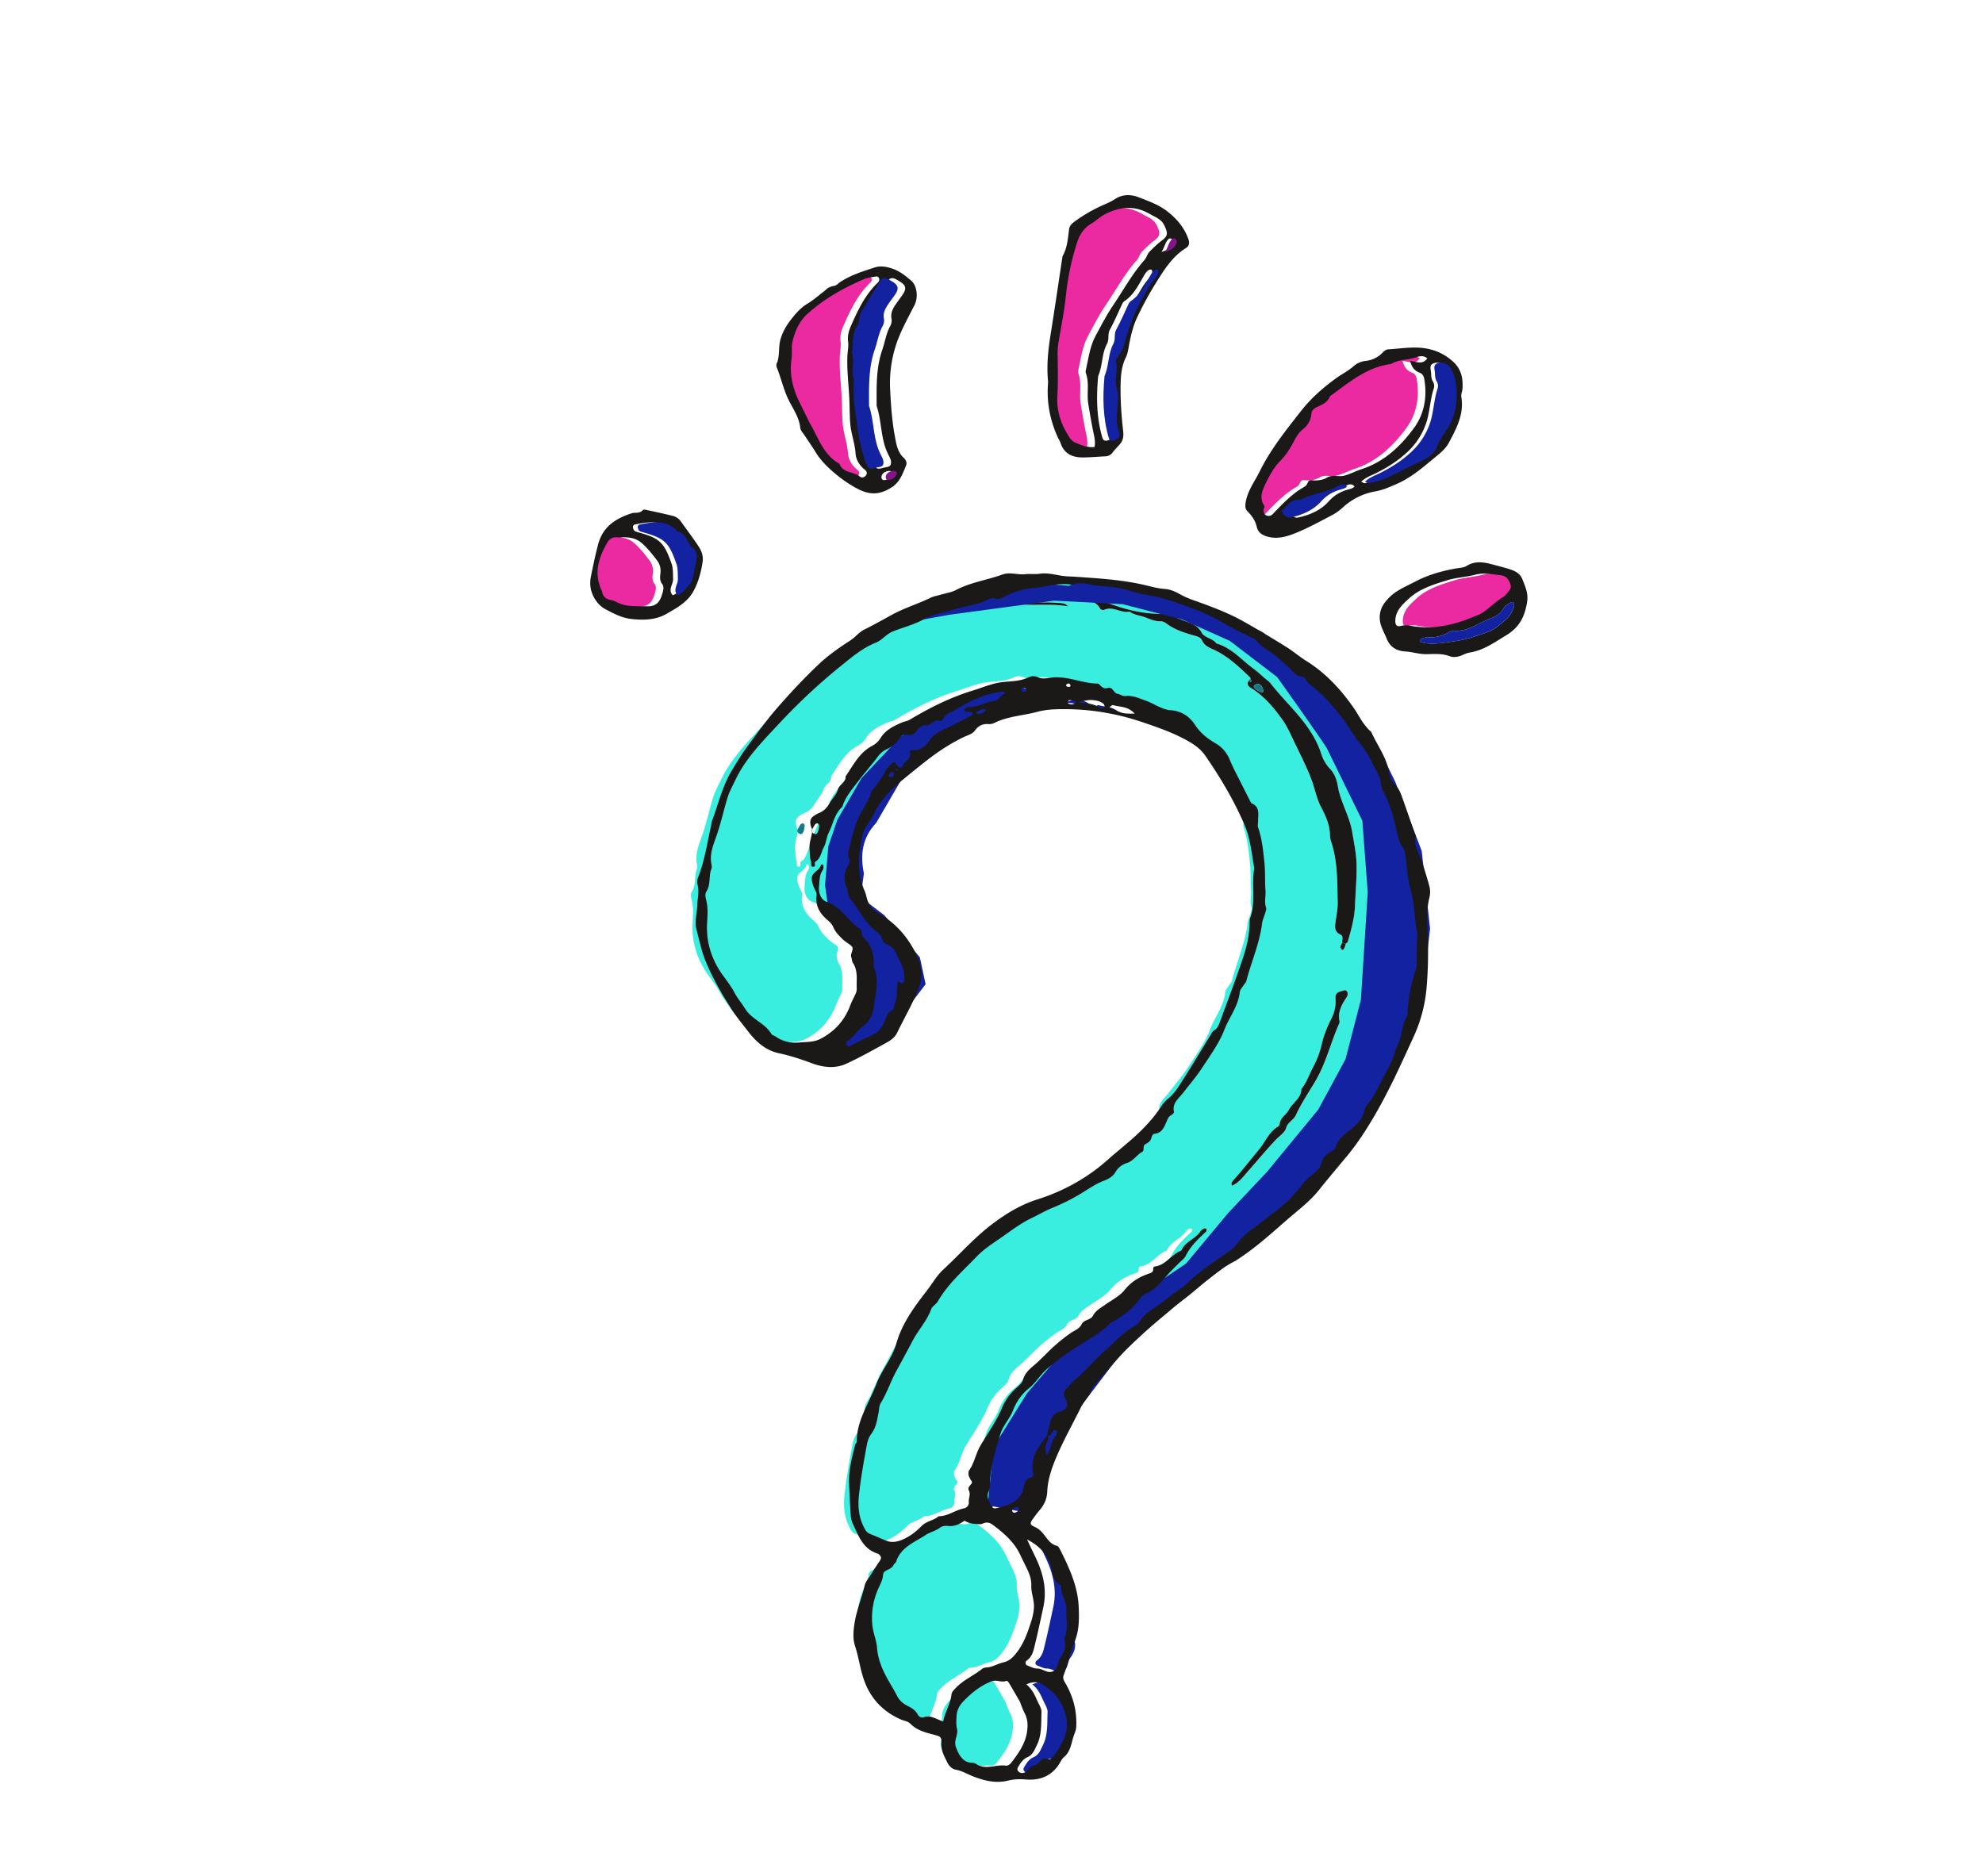 <svg id="Layer_1" data-name="Layer 1" xmlns="http://www.w3.org/2000/svg" viewBox="0 0 2677.65 2533.33"><defs><style>.cls-1{fill:#eb2aa1;}.cls-2{fill:#1b1818;}.cls-3{fill:#3aeedf;}.cls-4{fill:#1322a1;}.cls-5{fill:#157988;}.cls-6{fill:#831588;}</style></defs><title>Artboard 1 copy 12</title><path class="cls-1" d="M1917.05,483.64c-5.92,9.46-14.67,4.6-23.16,3.56,2,8.23,5.74,13.28,12.5,15.83,4.18,1.57,5.88,4.5,6.63,8.9,4.08,24,.06,46.84-14.13,66.16-18,24.54-40,45.3-70,55.11-8,2.62-15.39,6.59-23.66,8.89-7.89,2.2-15.86-1.81-23.3,2.57-6.46,3.81-13.8,4.49-21.26,3.65-3.19-.36-4.45,1.76-5.6,4.4a9.59,9.59,0,0,1-3.74,4.44c-17,9.31-29.84,23.38-43.1,37a7.33,7.33,0,0,1-7.25,2.16c-3.89-1-5-4.12-5.14-7.51-.06-1.84,2.09-4.47,1.41-5.44-8-11.29-2.61-22.09,2.15-31.91,5.12-10.57,11.25-21.34,19.43-29.53,7.29-7.28,12.38-15.44,17-24.07,3.76-7,7.06-13.53,13.71-18.76a29.06,29.06,0,0,0,11.08-20.53c.34-4.22,3-7,7.06-8.84,7.25-3.26,14.81-6.31,17.88-14.71,25.53-18.37,49.62-39.46,82.63-43.63,10.94-6.62,24.08-5.09,35.62-9.6a17.18,17.18,0,0,1,7.86-.64C1913.53,481.36,1915.25,482.76,1917.05,483.64Z"/><path class="cls-1" d="M1467.68,603.58c-9.93,1-18.5-2.72-26.88-6.47-2.81-1.26-5.32-4-7.06-6.7-11-17-17.43-35.18-16.2-56,1.09-18.37.66-36.84.36-55.27a95.73,95.73,0,0,1,1.33-17.74c3.53-20.68,7.64-41.32,9.85-62.16a353.62,353.62,0,0,1,15-71.48c3.56-11,9.35-20.16,19.84-26.11,5.72-3.24,10.44-8.29,16.21-11.43,20.41-11.1,41.28-13.53,62.24-1.28,7.3,4.27,15.69,6.82,19.8,15.71,4.75,10.31,5,13.83-3.82,20.37-5.88,4.37-10.86,9.4-16,14.49-3.58,3.54-4.19,8.26-7.18,11.62-16.35,18.35-28,39.94-41.64,60.15-9.19,13.62-16.92,28.28-24.61,42.84-7.53,14.25-9.39,30.32-12.94,45.81a7.41,7.41,0,0,0,.08,3.94c5,13.5,1,27.69,3.24,41.36s4.5,27.19,7.35,40.65C1467.84,591.64,1469,597.19,1467.68,603.58Z"/><path class="cls-1" d="M2003.17,831.41C1972,845,1944,850.15,1914.74,845a30.13,30.13,0,0,0-13.4.21c-4.9,1.24-7.09-1.27-7.12-6.38-.07-14.18,9.78-22.74,18.81-31,14.35-13.09,33-18.66,51-24.26,12.34-3.82,25.67-4.31,38.22-7.59,12-3.12,23.42-.36,35,.85,4.74.49,8.42,3.39,10.71,8,2.21,4.42,3.58,8.62-.13,12.84-2.6,2.94-4.84,6.59-8.08,8.52C2025.77,814.54,2015.25,828.25,2003.17,831.41Z"/><path class="cls-1" d="M1083,571c-5.22-10.64-9.65-19.6-14-28.59-8.84-18.26-13.43-37.2-10.38-57.72,1.15-7.75-.57-16.05,1.27-23.55,3.44-14,9-27.2,20.26-37.33,22.47-20.27,48.42-34.83,76-46.7,5.36-2.31,11.52-2.81,17.36-3.86.88-.16,2.38,1,3,1.94a5,5,0,0,1,.45,3.6,7.51,7.51,0,0,1-2.15,3.19c-17,16.31-26.7,37.17-36,58.24-3,6.71-4.78,13.47-3.78,21.21.83,6.45-.78,13.18-1,19.8-.68,18.25,1.48,36.41,2.51,54.58.66,11.83.39,23.68,1.31,35.55,1.09,14,6.3,26.94,7.22,40.94.54,8.1,5.31,16.41,12.62,22,2.45,1.86,3.26,4.51,1.89,6.93-1.87,3.3-6,4.53-8.58,2.38-8.42-7.15-22.94-4.46-27.67-17.28C1100.83,613.62,1094.31,589.46,1083,571Z"/><path class="cls-2" d="M1885.46,653.68c-9.06,3.89-17.77,7.91-27.89,9.72A86.9,86.9,0,0,0,1813.41,685a68.49,68.49,0,0,1-14.47,10.43c-16.45,8.58-32.77,17.64-49.94,24.51-11.33,4.52-23.58,8.2-36.6,4.89-7.85-2-13.75-5.75-15.47-13.59-1.91-8.72-6.71-15.05-12.75-21.21-3.09-3.15-2.93-7.54-2-12.74,2.9-15.47,12.25-27.54,18.92-41,14.78-29.89,35.53-55.7,56-81.73,13.56-17.24,29.84-31.45,47.52-44.2,7.47-5.38,15.74-9.43,22.84-15.62a28.92,28.92,0,0,1,16-7.34,37.22,37.22,0,0,0,24.27-12.14c1.66-1.79,4.42-3.46,6.76-3.58,17.08-.91,34.1-4.17,51.29-1.13a70.9,70.9,0,0,1,36.43,17.91c11.09,10.05,13.36,22.21,12.66,35.82-.2,3.91-2.29,8-1.66,11.62,4,23.23-6.53,42.46-16.69,61.7-5,9.54-14.08,16-22.08,22.67C1919.28,632.89,1904,645.7,1885.46,653.68Zm41.81-170c-1.79-.88-3.51-2.28-5.36-2.48a17.17,17.17,0,0,0-7.86.64c-11.54,4.51-24.68,3-35.62,9.6-33,4.17-57.11,25.26-82.63,43.63-3.08,8.4-10.64,11.45-17.89,14.71-4,1.81-6.71,4.62-7.06,8.84a29,29,0,0,1-11.07,20.53c-6.65,5.23-10,11.8-13.72,18.76-4.66,8.63-9.75,16.79-17,24.07-8.19,8.19-14.32,19-19.43,29.53-4.76,9.82-10.19,20.62-2.16,31.91.69,1-1.46,3.6-1.4,5.44.1,3.39,1.25,6.53,5.13,7.51a7.34,7.34,0,0,0,7.26-2.16c13.25-13.64,26.1-27.71,43.09-37a9.61,9.61,0,0,0,3.75-4.44c1.14-2.64,2.41-4.76,5.6-4.4,7.46.84,14.79.16,21.25-3.65,7.44-4.38,15.42-.37,23.31-2.57,8.27-2.3,15.65-6.27,23.65-8.89,30-9.81,52-30.57,70-55.11,14.2-19.32,18.21-42.17,14.13-66.16-.74-4.4-2.45-7.33-6.62-8.9-6.77-2.55-10.51-7.6-12.5-15.83C1912.61,488.24,1921.36,493.1,1927.27,483.64ZM1838,650.4c2.51,1.11,3.82,2.27,4.87,2.07,9.75-1.87,19.32-4.18,28.3-8.76,15.35-7.82,30.89-15.28,46.37-22.85,8-3.92,14.51-9.45,17.8-17.91,2.9-7.48,7.05-14.06,11.68-20.61,11.52-16.28,15.56-35.13,14.67-54.58-.54-11.72-2.64-23.78-10.43-33.65-3-3.76-11.13-5.76-16.37-3.17-4.42,2.17-3.29,6.27-2.72,10.42.61,4.53-.08,9.18,2.48,13.4a11.43,11.43,0,0,1,1.44,9.61c-5.5,16.35-5.2,33.87-11.54,50.27a95,95,0,0,1-25.58,37c-12.37,11.26-26.23,19.94-41.09,27.34C1851.41,642.17,1844.27,644.35,1838,650.4Zm-9,6.43c-4-4.74-8.74-2.59-12.47-.43-14.49,8.41-31.54,9.42-46.42,16.59-2.34,1.13-5.1,2.28-7.56,2.1-10.38-.75-14,8.88-20.91,13.3-.59.37-.65,2.69-.1,3.56,2.55,4,6.42,7.82,11,6.87,15.82-3.26,30.92-9.79,41.53-21.74,7.62-8.58,16.07-13.22,26.34-16.15C1823.53,660.06,1826.76,659.59,1829,656.83Z"/><path class="cls-2" d="M1429.07,592c-10.9-23.19-15.81-47.51-14-73.13a23.86,23.86,0,0,0,.11-4c-2.15-21.8.24-43.3,3.7-64.82,5.57-34.61,10.58-69.31,15.83-104,6.4-11.24,7.29-23.81,8.82-36.24.61-5,3.82-8,7.81-10.89a209.49,209.49,0,0,1,34.3-20.27c6.64-3.08,13.64-5.68,19.67-9.7,10.59-7.06,22.18-6.56,32.48-2.51,13.34,5.25,27.09,10,38.83,19.25,12.67,10,22.41,21.58,27.94,36.75,1.8,4.94,1.6,9.49-3,12.36-19.32,12-30.56,31-42.07,49.44a460.33,460.33,0,0,0-23.58,43.47c-6.53,13.48-9.38,27.47-12,41.68-.85,4.57-1.52,8.79-3.62,13.05-5.06,10.24-6.65,21.14-7,32.69-.78,22.57.82,45,3.36,67.25.84,7.4-.38,13-5.13,18.19-3.12,3.43-6.39,6.74-9.17,10.43a12.75,12.75,0,0,1-10.23,5.18c-9.93.51-19.85,1.39-29.78,1.47-14.57.11-25.91-5.16-30.53-20.32A38.12,38.12,0,0,0,1429.07,592Zm48.84,11.61c1.3-6.39.15-11.94-1.07-17.74-2.85-13.46-5.09-27.07-7.35-40.65s1.75-27.86-3.24-41.36a7.31,7.31,0,0,1-.08-3.94c3.55-15.49,5.4-31.56,12.93-45.81,7.69-14.56,15.42-29.22,24.61-42.84,13.63-20.21,25.29-41.8,41.64-60.15,3-3.36,3.61-8.08,7.19-11.62,5.15-5.09,10.13-10.12,16-14.49,8.82-6.54,8.56-10.06,3.81-20.37-4.1-8.89-12.5-11.44-19.8-15.71-21-12.25-41.82-9.82-62.24,1.28-5.77,3.14-10.48,8.19-16.21,11.43-10.48,5.95-16.28,15.08-19.83,26.11a353.64,353.64,0,0,0-15,71.48c-2.2,20.84-6.31,41.48-9.84,62.16a95.73,95.73,0,0,0-1.34,17.74c.3,18.43.73,36.9-.35,55.27-1.23,20.86,5.17,39,16.2,56,1.73,2.67,4.25,5.44,7,6.7C1459.41,600.86,1468,604.56,1477.91,603.58Zm77.33-239.53c-1.24.05-2.76-.35-3.69.22-3.48,2.11-5.48,5.52-7.49,9-7.14,12.39-13.58,25.33-26.12,33.59-1.49,1-2.39,3.07-3.22,4.81-5.34,11.16-10.08,22.65-16.06,33.45-3.44,6.2-.49,12.86-3.9,19.14-7.28,13.42-5.71,29.56-11.89,43.49-2.58,28.24-2.35,56.31,5.82,83.78.8,2.69,3.16,4.05,6.26,3.3,6.4-1.56,9.87-5.72,7.56-11.46-4.16-10.35-3.16-20.63-2.34-31.24.7-9.07,2.22-19-.55-27.2-4.26-12.65,2-24.89-1.33-37.11-.42-1.5,1-4,2.21-5.38,8.2-9.38,9.71-21.52,13.36-32.66,5.14-15.67,10.89-30.81,19.12-45.31,5.53-9.76,10.46-19.64,18-28.1,2.14-2.41,3.49-5.6,4.84-8.6C1556.23,366.81,1555.46,365.31,1555.24,364.05Zm13-24c7.84-2.14,14.24-5.32,16-13.39a4.72,4.72,0,0,0-1.32-3.48,3.57,3.57,0,0,0-5.22-.21C1572.91,327.6,1572.41,334.82,1568.25,340.08Z"/><path class="cls-2" d="M1124.75,386.24c5-.33,6.85-3.47,9.55-5.27,14.54-9.67,31.14-14.74,47.49-20,7.49-2.41,15.85-.75,23.44,1.83,9.56,3.24,17.42,9.62,25,16,8.24,6.94,9.82,22.9,4.69,33-6.29,12.41-13,24.65-18.61,37.36a166.36,166.36,0,0,0-14.33,77c1.06,21.13,2.46,42.18,6.36,62.88,1.9,10.05,3.38,21.18,11.7,28.87,3.36,3.11,5,6.89,3.42,10.63-4.47,10.91-8.35,22.3-19.1,29.28-13,8.46-25.78,11.28-41.21,4.61-20.27-8.76-50-32.17-61.42-51.26-4.76-7.94-10.21-15.46-15.26-23.23-2.17-3.33-5.56-6.67-5.9-10.25-1.46-15.17-10.84-26.91-16.82-40s-9.19-27.33-14.55-40.72c-.7-1.76-1.26-4.25-.55-5.8,4.52-10,2.29-20.92,4.78-31.13,2.55-10.45,7.88-19.88,14.33-28.13S1081,415.59,1090.37,410c7.86-4.67,14.8-10.89,22.11-16.47,2.11-1.61,3.9-3.7,6.17-5A32,32,0,0,1,1124.75,386.24ZM1093.26,571c11.28,18.46,17.79,42.62,40.25,55.28,4.73,12.82,19.24,10.13,27.66,17.28,2.54,2.15,6.72.92,8.59-2.38,1.36-2.42.56-5.07-1.89-6.93-7.31-5.54-12.09-13.85-12.62-22-.92-14-6.14-27-7.23-40.94-.92-11.87-.64-23.72-1.31-35.55-1-18.17-3.19-36.33-2.5-54.58.25-6.62,1.86-13.35,1-19.8-1-7.74.81-14.5,3.78-21.21,9.3-21.07,19-41.93,36-58.24a7.69,7.69,0,0,0,2.15-3.19,5,5,0,0,0-.45-3.6c-.59-.94-2.09-2.1-3-1.94-5.84,1.05-12,1.55-17.35,3.86-27.56,11.87-53.52,26.43-76,46.7-11.22,10.13-16.82,23.33-20.25,37.33-1.84,7.5-.13,15.8-1.28,23.55-3.05,20.52,1.54,39.46,10.38,57.72C1083.62,551.4,1088.05,560.36,1093.26,571Zm85.14,51.92c4.8,10.83,5.49,11.11,14.8,8.65,1.92-.5,3.91-.77,5.83-1.28,4.21-1.11,4.49-4.78,4-7.85s-2.33-6.2-3.81-9.17c-10.22-20.53-8.37-43.92-15.49-65.18-.06-25.6-.94-51.2,7.7-76,3.7-10.61,5.12-22,10.75-32a15.15,15.15,0,0,0,1.67-9.6c-1.68-8.12,2-14.21,6.18-20.31,3-4.38,6.28-8.52,9.19-12.93,5.22-7.9,3.91-12.39-4.81-17.46-1.71-1-3.36-2.12-5.13-3-4.1-2.06-7.9-1.59-10.39,2.42-8.59,13.81-17.13,27.65-25.42,41.64-3.75,6.32-2.28,14.32-6.49,20.75-6.88,10.51-3.82,23.13-6.54,34.57,4.84,12-2,24.94,3,36.92-2.5,24.62,2.82,48.67,5.88,72.81C1171,599.44,1175.78,612.64,1178.4,622.92Zm26.8,15.27c-.3-.46-.5-1.13-.93-1.36-3.21-1.77-6.5-.87-9.36.57s-5.11,4.25-4.6,8c.14,1,1.3,2.6,2.19,2.75C1198.11,649.07,1205.25,643.35,1205.2,638.19Z"/><path class="cls-2" d="M1910.26,785.69c17.39-9.3,37.47-15.23,58.41-18.54,3.9-.62,8.31-.87,11.46-2.88,12-7.65,24.12-5.14,36.44-1.79,7,1.92,14.15,3.63,21.1,5.82,7.69,2.43,14.83,5.59,18.12,14.06,3.79,9.75,8.06,18.62,6.29,30.24-3,19.55-10.33,34.38-27.95,45-15.88,9.6-30.73,20.52-49.64,23.49a37,37,0,0,0-9.31,3.27c-5.69,2.59-12.34,3.71-17.48,1.75-10.48-4-21-3-31.5-2.82-10,.15-19.31-3.16-29.23-3.73s-19.67-5.06-24.33-16.81c-3.87-9.75-9.85-18.34-9.6-29.7.24-10.87,5.18-18.39,12.34-25.81C1884.91,797.4,1897.14,792.42,1910.26,785.69ZM1993,831.41c12.08-3.16,22.6-16.87,36.61-25.22,3.24-1.93,5.49-5.58,8.08-8.52,3.72-4.22,2.35-8.42.13-12.84-2.29-4.57-6-7.47-10.7-8-11.62-1.21-23.07-4-35-.85-12.54,3.28-25.88,3.77-38.21,7.59-18,5.6-36.65,11.17-51,24.26-9,8.24-18.88,16.8-18.8,31,0,5.11,2.22,7.62,7.11,6.38a30.17,30.17,0,0,1,13.41-.21C1933.77,850.15,1961.75,845,1993,831.41Zm15.74,22.06c9.75-3.37,17-10.4,24.54-16.79,5.57-4.71,8.73-11.35,11.34-18,.57-1.48-.7-3.85-1.58-5.59-.18-.36-2.64-.13-3.55.52-3.22,2.31-7.27,4.33-9.08,7.54a30.37,30.37,0,0,1-16.69,13.49c-16.66,5.88-31.1,18.51-50.31,17a13.53,13.53,0,0,0-7.53,2.28c-8.81,5.51-18.49,6.83-28.56,6.85-3.35,0-6.64.39-9.12,3-.42.45-.94,1.11-.89,1.61a2.14,2.14,0,0,0,1.16,1.54,46.86,46.86,0,0,0,7.55,1.72c13.25,1.4,26.2-1.12,39.23-3C1980.28,863.47,1994.49,858.46,2008.69,853.47Z"/><path class="cls-2" d="M899,829.41c-14.7,7.92-30.22,8.07-46.36,6.36-12.88-1.37-23.54-7.14-34.61-12.91-8.23-4.3-13.37-10.79-17.2-18.61a40.29,40.29,0,0,1-3.12-24.69c2.92-14.67,6-29.45,9.8-44,6.48-24.75,23.84-35.38,45.41-42.5,4.83-1.6,10.78.83,14.85-4.16.61-.76,2.55-.93,3.72-.68,12.23,2.64,24.45,5.29,36.6,8.23a19,19,0,0,1,11.31,7.66c8,11.25,16.34,22.21,23.94,33.7,4,6.07,6.54,12.88,5.4,20.74-2,13.85-5.65,27.22-12.26,39.51C928.23,813.36,913.32,821.13,899,829.41Zm-75.79-30.93c.63,6.19,4.51,10.4,12.28,11.74,4.46.76,8.53,3.6,12.89,5.19,8.18,3,16.58,2.94,25.26,3.24,13.15.46,17.59-6.59,20.66-16.94,1.36-4.57,2.8-9.46-.28-13.39-3.83-4.88-2.54-10.66-2.16-15.26a22.87,22.87,0,0,0-4.8-16.56c-6.29-8.3-12.75-16.48-20.72-23.41-7.08-6.15-15.37-7.53-24.05-7.62a12.92,12.92,0,0,0-11.69,6.42C818.76,752.52,811.13,773.73,823.21,798.48Zm108.15-57.11c-9.38-3.72-9.15-20.31-23.05-24.09-14.94-15.72-33.17-12.78-51.49-8.94a3.73,3.73,0,0,0-2.19,2.87,8.67,8.67,0,0,0,1.83,5.23c1.21,1.26,3.37,1.75,5.2,2.26,29.5,8.19,35.09,13.49,45.43,43.21,1.92,5.51,1.63,15.5,1.76,20.1.21,7.28-7.38,14.48-.32,21.76,7.68-2.9,11.82-9.82,17-15.47,2.08-2.28,3-5.92,3.7-9.1,1.91-8.4,3.4-16.9,5.13-25.34C935,750.43,934.25,747.3,931.36,741.37Z"/><path class="cls-3" d="M1088.75,1168.51c-2,7.28-12.09,9.18-12.17,17.34-.07,6.72,3,12.84,6,18.87.79,1.6.52,3.87.34,5.8-1.25,13.14,4.92,23.1,14.25,31.13,3.65,3.15,6.84,6.21,8.67,10.58,2.65,6.32,7.36,10.86,12.12,15.62,3.82,3.82,8.62,6.19,12.32,9.63,4.2,3.92-2.2,9.75-.3,15,.91,2.47.76,5.53,2.15,7.6,7.22,10.77,4.66,22.81,5.17,34.5.15,3.57-1,6.4-2.5,9.4-2.34,4.73-4.66,9.5-6.57,14.41-7.75,20-21,34.58-40.24,44.44-8.93,4.57-18,3.8-27.15,4.73-12.21,1.25-23.49-1.06-33.55-8.37-.53-.38-1.26-.47-1.83-.8-1.14-.66-2.71-1.13-3.29-2.14-8.46-14.79-26.5-19.55-35.36-34-4.5-7.32-10.29-13.9-14.29-21.46-4.39-8.28-9.85-15.6-15.37-23.11-15.8-21.53-23.65-46-21.84-72.82.67-10,1.21-19.78-1.3-29.55-1-3.91-1.91-8.19.34-11.66,6.16-9.48,2.7-21,6.86-30.81.7-1.67.32-4-.07-5.89-2.55-12.26,1.49-23.77,5.5-34.66,6.65-18,10.6-36.8,16.15-55.11,2.54-8.36,6.74-15.74,10.41-23.52,13.8-29.3,36.35-52,57.74-75a813.21,813.21,0,0,1,84.83-79.39c14.92-12,29.39-24.38,47.45-31.59,8.51-3.4,13.72-11.34,22.72-15,14-5.67,28.85-9.23,42.34-16.67,12.69-7,27.5-9,41.34-13.32,15.06-4.7,31.13-5.89,45.39-13.28,3-1.54,6-2.6,9.47-1.07,4.23,1.87,7.74-.63,11.25-2.37,12-5.92,24.68-10.58,37.68-11.67,18.25-1.52,36.12-7.94,54.75-4.7,11.81-5,23.51.46,35,1.33s23.62,1.7,35.36,4.7c10.19,2.59,20.4,6.25,30.55,7.64,15.27,2.08,29.37,6.92,43.65,11.79,20.64,7,40.89,14.85,59.73,26.18,11.91,7.16,24.69,12.89,37.07,19.27,2.36,1.22,5.54,1.86,6.89,3.78,6.24,8.87,15.93,13.14,24.14,19.4,7.89,6,15,13,22.34,19.79,4.8,4.42,8.46,10.31,16.18,10.34,3,0,4.38,2.78,5.48,5.21,1.46,3.21,4.25,4.86,6.89,6.92,15.18,11.8,27.69,26,39.61,41.17,9.81,12.5,17.29,26.55,27.21,38.6,8.66,10.52,14,22.28,20,34,3.34,6.46,7,12.56,7.17,20.41.1,4.32,3.07,8.67,5.1,12.83,6.38,13.15,10.68,26.8,14,41.13,2.45,10.55,3.74,22.13,10.88,31.48,1.84,2.41,2.2,6.17,2.68,9.4,2.36,15.65,2.83,31.81,7.19,46.86,5.41,18.67,4.84,37.88,8.57,56.58a27.87,27.87,0,0,1,.36,7.79,270.9,270.9,0,0,0-.74,32.61,27.59,27.59,0,0,1-1,9.74,206.24,206.24,0,0,0-11.34,58c-.09,2-.06,4.25-1,5.83-6.64,11-6.09,24.25-11.3,35.77s-7.81,24.06-14.13,34.65c-9.17,15.37-15.14,32.53-26.32,46.7-2.49,3.15-4.83,6.08-5.67,10.24-2.23,11-9.8,18.46-18.16,25-8.91,7-17.59,13.89-21,25.31-.19.62-.37,1.47-.84,1.76-7.62,4.82-15.41,8.36-18.22,19-2.24,8.51-10.94,14-17.68,20.22s-12.09,13.86-18.12,20.81c-13.52,15.57-30.55,27-46.59,39.61-10.82,8.51-22.58,15.6-30.85,27.5-5.07,7.29-13.7,12.34-21.25,17.66-15.67,11-31.7,21.67-45.43,35.11-9.48,9.29-21.3,15.42-31,23.77-11.14,9.6-25.64,15.4-33.84,28.52a19.39,19.39,0,0,1-7.26,6.64c-14.43,7.39-24.58,19.78-36.61,30-15.67,13.34-28.44,29.55-44.26,42.67-4,3.35-7.07,7.89-10.9,11.53-4.54,4.31-4.65,8-1.56,13.75,4.72,8.84,2.23,14.37-8.07,17.71-8.33,2.71-11.54,8-13,15.75-1.1,5.8-2.81,11.48-4.25,17.22l.21-.63c-1.94,2.65-3.84,5.34-5.83,8-9.39,12.41-16,25.67-12.89,41.93.51,2.67.86,5.44-2.68,6.33-6.09,1.53-8.47,6.14-9.48,11.61-3.83,20.87-20.12,26-37.44,29.91a5.47,5.47,0,0,1-6.57-3.07c-3.26-6.43-7.54-12.32-3.27-20.45,2-3.71,1.12-8.92,1.42-13.45,1.47-21.9,7.57-42.73,14.1-63.53,3.64-11.56,12.4-20.08,16.78-31.26,4.56-11.64,11.35-21.89,21.66-30.13,9.07-7.24,15-17.84,24-25.8,13.92-12.33,28.94-22.87,44.56-32.62,14-8.76,28.52-16.7,40.31-28.6,1.82-1.83,4.31-3,6.61-4.33a109.12,109.12,0,0,0,35.59-31c1.5-2,3.53-4.23,5.79-5.1,13-5,21.32-15.36,30-25.41,4.77-5.51,10.13-10.52,15.22-15.75,3.23-3.33,7.53-6.14,9.5-10.1,6.64-13.29,17.06-23.12,27.69-32.93.69-.63.66-2.5.32-3.59-.14-.45-2.2-.83-3-.44-1.75.84-3.82,1.85-4.79,3.39-6.71,10.78-21,14-26.09,26.31-13,4.88-20.39,19.12-34.93,21.36-2.9.45-3.07,2.13-3,3.9.12,3.5-2.36,4.67-4.76,5.48-13.23,4.46-24.5,10.81-33.72,22.32-6.81,8.49-17.63,13.81-26.79,20.36-5.92,4.23-12.5,7.56-16,14.51-3.17,6.24-12.1,4.83-15.4,11.66-3,6.19-9.85,8.3-15.23,12.07a241.2,241.2,0,0,0-31.38,26.53c-4.2,4.17-8.38,8.34-12.72,12.4-7.52,7-16.7,12.61-19.73,23.71-1.17,4.28-4.87,7.54-8.51,10.73a74.13,74.13,0,0,0-19.75,27.1c-7.64,18.42-19.41,34.35-29.34,51.34-6.4,10.93-8.16,23.74-15.68,34-.35.47-.17,1.3-.28,2-.87,5,2,8.3,4.33,12.37,1.91,3.38-7,6.57-4,12s-.43,10.33,0,15.54a8,8,0,0,1-6.67,8.71c-11.71,2.35-21.52,10.69-34,10.61-6.83,6-16.32,6.26-23.4,13.51-7.31,7.49-16.38,14.62-27,18.69-7.25,2.77-14.06,3.54-21.22.53s-14.51-6.27-21.84-9.21c-4.15-1.66-5.74-5.28-7.56-8.81-6.9-13.38-8.22-28.06-6.73-42.38,2.36-22.68,6.45-45.2,10.54-67.65,1-5.48,2.39-11,6.43-16.21,6.39-8.3,7.86-19.47,9.82-29.82.73-3.87.58-7.9,2.71-11.4,8.27-13.54,13.2-28.75,20.66-42.52,7.55-14,15.2-27.94,22.6-42,7.66-14.51,19.24-26.63,24.9-42.38,1.45-4,6.66-6.53,8.91-10.44,13.68-23.72,34.25-41.49,52.82-60.84,9.48-9.88,21.49-17.45,32.84-25.37,13.55-9.45,26.91-19.64,41.7-26.66,9.23-4.38,18.07-9.73,27.73-13.58a277,277,0,0,0,45.19-23.52c7.81-4.94,15.58-9.67,24.08-13,6.43-2.5,11.88-5.43,15.53-11.61a26.61,26.61,0,0,1,15.32-12.22c8.76-2.63,13.13-10.88,20.64-15,4-2.19,0-7.85,4.18-10.29,3.39-2,7.09-3.79,8.2-8.18.67-2.64,1.84-5.78,4.55-6.06,9.77-1,12.61-8.5,15.81-15.79,1.59-3.63,2.79-7.38,6.77-9.47,1.57-.82,3.76-3.17,3.5-4.33-2.65-11.86,6.34-17.86,12.23-25.47,8.82-11.4,18.25-22.42,26.13-34.44,10.75-16.43,22.7-32.73,29.66-50.81,6.6-17.13,18.94-32,20.83-51,.29-3,3-5.77,4.7-8.57,1.36-2.23,3.63-4.17,4.25-6.56,6.71-26,18-50.82,21.23-77.81.55-4.54,2.69-8.86,3.94-13.33.71-2.52,2.17-5.52,1.42-7.62-2.82-7.85-.25-15.69-.83-23.17-1-12.41-.16-24.82-1.42-37.19-1.65-16.32-3.2-32.57-8.63-48.22-.81-2.34.07-5.25.06-7.9,0-9.41,3.12-20-9.3-24.83-4.48-8.85-9-17.67-13.43-26.55-5.33-10.74-11.14-21.29-15.67-32.36a44.63,44.63,0,0,0-19.37-22c-11-6.43-20.13-13.79-27.37-24.78s-18-18.66-32.76-19.67c-12.17-.83-22.35-9-33.84-13-8.85-3.07-17.23-7.24-26.8-6.2-4.42.48-7.51-2.33-11.26-3-5.53-1-6.37-9.8-12.84-7.89-5.72,1.69-8.57-1.46-11.75-4.85a2.76,2.76,0,0,0-1.72-1c-21.69-.17-42-11.16-64.11-8-5.9.84-11.41,2.14-17.43-.78-3.19-1.56-8.46-1.66-11.59-.06-13.45,6.88-28.26,5-42.28,7.82-11.61,2.34-22.62,7-34,10.48-29.93,9.08-57.82,23.15-84.64,39.15-3.61,2.15-7.43,2.47-11,4-11,4.75-21.74,9.91-28.39,20.58a29.21,29.21,0,0,1-11.46,10.82c-17.45,9-25.56,26.18-36,41.28.89,8.25-8.29,10.51-10.24,17.54-1.88,6.84-7.57,12.24-11.12,18.34s-7.53,10.52-13.83,13.29a39.21,39.21,0,0,0-8.64,4.93c-4.77,3.8-5,9.15-1.24,17.57l.24-.54c0,8.93-4.55,17-3.69,26.52.52,5.69-.11,11.51,2,17.16,1,2.59-1.56,7.56,3.52,7.12,3.21-.27.56-5.75,2-6.6m0,0c7.59-4.55,8-12.75,11.57-19.41s3.76-14.21,6.86-20.23c6-11.6,7.76-25.56,18.32-34.72,4.11-13.62,13.51-24,21.8-35s17.73-21.51,26.09-32.64a30.38,30.38,0,0,1,12-10.05,42.65,42.65,0,0,0,17.9-15.19c2-3,4.39-5.39,8-4.55,6.73,1.57,11.57-.38,15.33-6.16,2.69-4.13,7.9-7.35,11.68-6.66,7.69,1.42,10.92-9.53,18.89-5.52.92.46,4.19-1.41,4.66-2.79,2.54-7.34,9.7-8.41,15.11-11.76,13.61-8.42,27.85-15.72,43.1-20.62,7.43-2.39,15.32-3.38,23-4.9.25,0,.77.86,1.06,1.38a14.4,14.4,0,0,1,.72,1.78c-6,1.85-7.5,9.2-15.49,10.07-10.86,1.19-20.74,8.16-32.37,8-2.29,0-6.6,2.25-6.55,3.31.19,4.33,4.27,2.74,7,3.33,1.51.32,4.55-1,3.8,2.56a4.66,4.66,0,0,1-2.12,2.87c-12.47,6.33-25,12.53-37.53,18.77-7.13,3.55-13.78,7-18.54,14.39-5,7.7-12.39,13.91-23.07,12.68-2.34-.27-3.8,1.06-3.17,3.27,2.6,9.23-7.32,11.52-9.93,18-1.68,4.15-4.18,3.51-8.54-1.57-1.58-1.84-2.34-5.19-5.54-1.78-2.72,2.91-6.33,5.32-8.1,8.71a130.54,130.54,0,0,1-17.52,26.16,14.94,14.94,0,0,0-2.89,5.22c-2.82,8.78-7.52,16.44-12.29,24.33-8.94,14.79-12.43,31.89-16.63,48.51-1.25,5-3.13,10.17-.48,15.59,1.54,3.15.28,6.4-1.56,9.4-5.92,9.67-6.43,19.59-1.88,30.09,2.07,4.77,1.39,11.36,4.49,14.94,11.2,13,18.19,29.06,31.26,40.61,4.78,4.23,10.71,7.64,12.59,14.88.69,2.7,4.09,5.63,6.91,6.68,11,4.11,12.19,15.07,17.14,23.36,4.59,7.7,6,16.13,5.07,25-.22,2.09-1.47,4-3.6,3.55-1.71-.32-3.76-1.39-3.8-3.88a13.77,13.77,0,0,0-1.26,2.88c-1.83,9.71.24,20-4.17,29.35-1.07,2.29-.65,6.45-2.15,7.16-9.16,4.32-9.53,14-13.8,21.24-3.48,5.89-7.74,10.47-14.2,13.26-8.54,3.7-16.7,8.28-25.23,12-3.05,1.33-7.22,5.87-9.86.43-1.68-3.45,3.22-5,5.43-7.07,6.19-5.94,11.25-12.83,18.24-18.22a35.86,35.86,0,0,0,13.28-24c1.85-17.44,8-35,1-52.73-1.66-4.26-.51-9.09-1.15-13.71-1.33-9.52-3.74-18.08-10.52-25.1-2.75-2.85-5.6-5.55-5.68-10.1,0-1.79-1.06-4.36-2.46-5.23-16.21-10-24.57-29.27-44-35.85-8.51-2.87-12-12.37-11-21.43.74-7.12.26-14.76,4.62-21.21a8.25,8.25,0,0,0,.78-7.63c-1.29-1.06-2.6-.89-3.06.75M1686.52,918.9c-4,4.29-1,7.76,2.2,9.71,18.2,11.17,31.45,26.95,43.57,44.17,5.81,8.27,9.82,17.3,14,26.24,8.47,17.94,17.71,35.46,24.75,54.19,4.62,12.31,6.82,25.48,13.06,37.15s11.49,23.91,11.76,37.61a26.31,26.31,0,0,0,1.35,7.82c9,26.7,8.38,54.53,9.07,82.11.25,9.78-2.11,19.64-3.28,29.46-.75,6.33,0,11.47,7,14.63,4.32,2,2.09,7.11,2.34,10.91-.84,1.77-2,3.47-2.4,5.32a4.33,4.33,0,0,0,1.31,3.32c2.42,2.29,3.35-.35,4.12-1.78a29,29,0,0,0,1.72-5.47c.93-.92,2.42-1.68,2.73-2.78,4.53-15.91,9.08-31.79,9.74-48.53.72-18.39,2.43-36.66,2.12-55.21-.27-15.32-3.52-29.86-5.91-44.51-2.29-14-8.64-27.45-13.53-41-2.24-6.21-4.35-12.23-5.48-18.9-1.5-8.88-3.86-17.78-10.78-25.08a52.5,52.5,0,0,1-11.75-19.79,123.28,123.28,0,0,0-12.43-27c-15.43-25.7-38.12-45.47-56.35-68.9-2-2.57-4.93-4.44-7.45-6.6-5-4.29-9.74-8.9-15-12.75-16.48-11.94-29.81-28.55-50.46-34.38-5.12-7.26-16.09-7.32-20.17-14.86-4.66-8.61-11.81-11.86-20.2-14.58a186.23,186.23,0,0,1-18.45-7.52,30.46,30.46,0,0,0-13.35-3.06c-23.8.33-46.69-4.6-69-12.74-7.46-2.72-15-5.23-22.57-7.64-7.89-2.51-16-3.43-28.76-2.9,5.83,1.62,7.08,1.94,8.31,2.32,9.86,3,21.27,3,27.12,14,.63,1.2,4,2.23,5.24,1.63,12-5.68,22.89,4.85,34.6,2.33,6,4.58,13.5,5,20.21,7.41,7.37,2.68,14.16,6,22.29,5.68,2.38-.09,5.15,1.48,7.21,3,10.2,7.61,21.92,11.71,33.93,15.22,5.13,1.5,11.85,2.58,13.81,7.07,3.75,8.56,11.4,10.59,18.25,14,18.07,8.89,32.38,22.47,46.61,36.21,2,2-.3,3.45-1.19,5ZM1663.45,1601c9.44-4,15.21-12,21.58-19.18,12.7-14.26,24.83-29,37.92-42.92,5-5.26,11.89-9.13,14-16.3,2.17-7.54,9.77-9.88,13-16.9,7.09-15.51,16.76-29.89,25.54-44.5,14.89-24.77,21.19-52.59,32.61-78.48a6.91,6.91,0,0,0,.77-3.86c-2.54-12.16,2.71-22,9.12-31.53,1.9-2.84,2.93-6.44.44-9.15-2-2.16-5-.28-7.52.33-5.12,1.24-8,3.86-7.46,9.8a50,50,0,0,1-5.54,27c-5.55,11.11-10.31,22.27-13,34.49a123.19,123.19,0,0,1-11.83,31.37c-5.25,9.79-8.5,20.65-15.8,29.39,0,12.63-11.85,18.34-16.91,28.16-3.4,6.61-11.73,10.5-12.4,19.35a4.75,4.75,0,0,1-2.19,3.17c-12,6.88-16.73,20-24.91,30-12,14.62-23.69,29.48-36.33,43.57C1663,1596.33,1662.42,1598.12,1663.45,1601Zm-221-782.28c-4.83-5.36-10.73-4.27-16.17-4.82-11.71-1.2-23.87.37-35.27-2-10.27-2.12-18.69,5.27-28.41,2.81-.37-.1-1.42.82-1.4,1.22a2.05,2.05,0,0,0,2.82,2c3.14-.78,6.36-2.67,9.36-2.35C1396.23,818.13,1419.32,814.56,1442.42,818.76Z"/><path class="cls-3" d="M1253.93,2324.5c-9.79-3.52-17.13-9.1-26.26-5.73-3.36,1.24-6.69-1.05-8.28-4.11-3-5.72-8.17-8.63-13.48-11.29-6.09-3-11-7.21-14.1-13.28-7.41-14.6-17.16-28-22.47-43.72a82.58,82.58,0,0,1-4.66-21.08c-.76-11.06-5.72-21.27-6.52-32.66a96.53,96.53,0,0,1,8.53-48.23c2.73-5.93,5.65-11.16,6.16-18.24.49-6.71,11.17-6.33,14.08-12.92.78-1.75,3-2.93,3.57-4.69,6.36-19.61,24.89-26,39.81-35.91,5.82-3.87,13.41-5.35,19.35-9.84,3.26-2.45,7.2-2.8,11.4-2.32,8.2.93,15.17-2.56,21.69-7.11,6.48,4,13.78,4.52,21.09,4.69,1.88.05,3.8-1,5.68-1.63,4.18-1.34,7.86-.17,11.2,2.32,15.39,11.49,29.8,23.85,37.93,41.95,2.45,5.45,5.28,10.74,7.86,16.14,3.68,7.7,6.77,15.1,6.46,24.38-.32,9.59,4,19,3.54,29.18a71.42,71.42,0,0,1-3.76,19.13c-4.71,14.53-9.56,28.87-19,41.2-4.87,6.35-9.86,12-18.4,13.88-7.7,1.72-14.6,6.34-22.76,6.92-1.94.13-4.27.45-5.67,1.59-11.72,9.57-26.21,15.34-36.6,26.77-2.27,2.5-4.82,4.73-5.17,8.2C1263.92,2300.23,1257,2310.44,1253.93,2324.5Z"/><path class="cls-3" d="M1357.33,2297.22c2.2,5.37,4.09,11.1,6.83,16.39,3.87,7.46,4.18,15.24,3.24,23.21-2,17.13-11.7,30.58-21.81,43.68-1.48,1.92-4.79,4-6.88,3.63-12.83-2.06-26,5.68-38.56-1.28-1.73-.95-3.56-2.5-5.34-2.49-14.09.08-19.2-9.87-23.41-20.73a16.84,16.84,0,0,1-1.12-7.64c.66-5.9,3.77-12.23,2.4-17.48-1.57-6-.84-11.36-.64-17.1.27-7.82,3.72-14.31,8.68-19.59,10.92-11.62,23.16-21.49,38.34-27.56,6.83-2.73,13.07,1.88,19.55-.44,2.23-.79,3.55,1.5,4.51,3.11C1347.91,2280.91,1352.54,2289,1357.33,2297.22Z"/><path class="cls-4" d="M1400.29,2078.66c16.7,8.61,29,21.23,33.08,39.28,2,8.66,2.21,16.9,11,21.65,1,.55,2.28,2.13,2.19,3.13-1,10.94,7.52,19.64,6.8,30.66-.8,12.39,3.16,25.06-2.32,37.21a6.36,6.36,0,0,0-.2,3.91c2.43,9.05-.17,16.7-5.61,24-4.2,5.67-2.46,15.12-10.38,18.38-7.44,3.07-13.54-4-21-3.93-4.31.06-8.71-2.42-13-4a3.78,3.78,0,0,1-1.43-6.43c8.5-5.87,9.67-14.53,11.91-23.72,3.93-16.05,7.29-32.17,10.8-48.29,4-18.23,1.93-35.25-4-52.28C1413.35,2104.61,1406.17,2092.12,1400.29,2078.66Z"/><path class="cls-4" d="M1394.08,2274.41c16.71-8.17,25.92,2.43,34.25,9.45,7.73,6.5,13.8,16.53,17.24,26.21,5.17,14.54,4.72,29.83-3.91,43.81-2.38,3.86-3.68,8.62-6.69,11.82-4,4.21-5.8,12.57-15.15,8.93-2.62-1-6.32,1.79-8.27,4.63-2.46,3.57-6,4.25-9.81,5.56-3.3,1.14-5.55,5.15-8.44,7.69a7.86,7.86,0,0,1-3.67,1.42,6.76,6.76,0,0,1-6.85-2.78c-1.44-1.86-.64-3.84.39-5.53,3.13-5.12,6.37-10.3,12.13-12.81,7.42-3.23,9.7-9.7,13-16.46,7-14.44,5.57-29.59,6.26-44.59.16-3.64-1.86-7.63-3.63-11.08C1406.44,2292,1403.78,2282.18,1394.08,2274.41Z"/><path class="cls-4" d="M1434.15,949.55c13.36-4.7,18.92-5.41,29.17-3a22.11,22.11,0,0,1,7,3.62c.91.62,1.17,2.19,1.91,3.69-2.29,4-6.09,1.61-8.21.52-9.4-4.84-19.41-5.46-29.6-5.57Z"/><path class="cls-5" d="M1393.82,1939.36c6.74,1.08,7.54-11.77,12.92-7.52,4.06,3.22-3.55,8.78-5.18,13.64-2,6.08-2.71,12.76-8,19.37-2.18-7.44-1.77-13.38,1.39-19.35,1.21-2.31,2-4.89-.93-6.77Z"/><path class="cls-4" d="M1512.62,963.63c-16.79,0-16.79,0-34.2-8.71,1.82-1.13,3.76-3.25,4.89-2.88C1492.27,954.91,1503,953.08,1512.62,963.63Z"/><path class="cls-5" d="M1366.58,930.62c-.38,1-.62,2.79-1.17,2.89-1.73.31-4.18.67-5.23-.26-1.78-1.57-.65-3.36,1.52-4.12C1363.64,928.45,1365.37,928.73,1366.58,930.62Z"/><path class="cls-5" d="M1350.87,2035.48c2-1.2,4.08-1.5,5,.6,1.34,3.13-1.18,4.61-3.48,5.75-1.82.89-4.1.87-5-1.08C1345.78,2037.32,1349.52,2036.94,1350.87,2035.48Z"/><path class="cls-5" d="M1077.07,1120a64.2,64.2,0,0,1,3.88-6.82,4.21,4.21,0,0,1,3.38-1.4,3.38,3.38,0,0,1,2.14,2.54,24.45,24.45,0,0,1-1.27,7.82c-.84,2.23-2,5.25-5.56,3.61-2.76-1.27-3.77-3.37-2.33-6.29Z"/><path class="cls-5" d="M1425.72,924.85c.32,1.54-.22,2.57-1.59,2.55-1.21,0-2.73,0-3.56-.74-1.12-.93-.68-2.35.67-3.16C1423.17,922.35,1424.7,922.81,1425.72,924.85Z"/><path class="cls-5" d="M1311.58,958c-.66,1.1-1,2.48-1.94,3.12-3.11,2.21-6.51,4.39-10.44,2.37-2.4-1.23,3.16-5.26,9.39-6.23C1309.52,957.13,1310.56,957.75,1311.58,958Z"/><path class="cls-5" d="M1434.39,948.82c-3.47,1.44-6.82,3.41-10.8,1.33-1.45-.76-2.35-1.42-1.65-2.49s1.7-2.34,2.52-2.31c3.69.15,7.41.62,9.69,4.2Z"/><path class="cls-5" d="M1187.19,1043.79c.68,2.65-.19,4.78-2.83,5.31-1.4.27-3.07-.79-4.61-1.25a42.39,42.39,0,0,1,2.81-4.5C1184.2,1041.27,1185.69,1043.06,1187.19,1043.79Z"/><path class="cls-5" d="M1190.34,1037.47a12,12,0,0,1,2.3,1.86c.21.26-.34,1.13-.54,1.73a12.39,12.39,0,0,1-2.3-1.86C1189.59,1038.94,1190.14,1038.06,1190.34,1037.47Z"/><path class="cls-4" d="M1843.19,650.4c6.25-6,13.39-8.23,19.88-11.47,14.86-7.4,28.72-16.08,41.09-27.34a95,95,0,0,0,25.58-37c6.34-16.4,6-33.92,11.54-50.27a11.39,11.39,0,0,0-1.44-9.61c-2.56-4.22-1.87-8.87-2.48-13.4-.57-4.15-1.7-8.25,2.72-10.42,5.25-2.59,13.4-.59,16.37,3.17,7.79,9.87,9.89,21.93,10.43,33.65.89,19.45-3.15,38.3-14.67,54.58-4.63,6.55-8.78,13.13-11.68,20.61-3.29,8.46-9.77,14-17.8,17.91-15.48,7.57-31,15-46.37,22.85-9,4.58-18.55,6.89-28.3,8.76C1847,652.67,1845.7,651.51,1843.19,650.4Z"/><path class="cls-4" d="M1818.79,656.83c-2.25,2.76-5.48,3.23-8.56,4.1-10.27,2.93-18.71,7.57-26.34,16.15-10.6,11.95-25.71,18.48-41.53,21.74-4.6.95-8.48-2.85-11-6.87-.56-.87-.49-3.19.1-3.56,6.94-4.42,10.52-14,20.9-13.3,2.47.18,5.23-1,7.56-2.1,14.88-7.17,31.93-8.18,46.42-16.59C1810.05,654.24,1814.79,652.09,1818.79,656.83Z"/><path class="cls-4" d="M1563.83,364.06c.22,1.25,1,2.75.55,3.71-1.34,3-2.69,6.19-4.83,8.6-7.52,8.46-12.45,18.34-18,28.1-8.22,14.5-14,29.64-19.11,45.31-3.65,11.14-5.16,23.28-13.36,32.66-1.24,1.42-2.63,3.88-2.22,5.38,3.38,12.22-2.92,24.46,1.34,37.11,2.77,8.22,1.25,18.13.55,27.2-.83,10.61-1.82,20.89,2.34,31.24,2.31,5.74-1.16,9.9-7.56,11.46-3.11.75-5.46-.61-6.26-3.3-8.18-27.47-8.4-55.54-5.82-83.78,6.17-13.93,4.61-30.07,11.89-43.49,3.41-6.28.46-12.94,3.9-19.14,6-10.8,10.72-22.29,16.06-33.45.83-1.74,1.73-3.83,3.22-4.81,12.54-8.26,19-21.2,26.12-33.59,2-3.48,4-6.89,7.49-9C1561.07,363.7,1562.58,364.1,1563.83,364.06Z"/><path class="cls-6" d="M1573,340.08c4.16-5.26,4.66-12.48,9.46-17.08a3.57,3.57,0,0,1,5.22.21,4.72,4.72,0,0,1,1.32,3.48C1587.2,334.76,1580.8,337.94,1573,340.08Z"/><path class="cls-4" d="M1168.17,622.92c-2.61-10.28-7.39-23.48-9.11-37.06-3.06-24.14-8.37-48.19-5.88-72.81-5-12,1.84-24.93-3-36.92,2.73-11.44-.34-24.06,6.55-34.57,4.21-6.43,2.74-14.43,6.48-20.75,8.3-14,16.83-27.83,25.42-41.64,2.5-4,6.3-4.48,10.39-2.42,1.77.89,3.42,2,5.14,3,8.71,5.07,10,9.56,4.81,17.46-2.91,4.41-6.23,8.55-9.2,12.93-4.13,6.1-7.85,12.19-6.18,20.31a15.14,15.14,0,0,1-1.66,9.6c-5.64,10.06-7.06,21.41-10.75,32-8.64,24.81-7.77,50.41-7.71,76,7.13,21.26,5.28,44.65,15.49,65.18,1.48,3,3.27,6,3.81,9.17s.25,6.74-4,7.85c-1.93.51-3.91.78-5.84,1.28C1173.67,634,1173,633.75,1168.17,622.92Z"/><path class="cls-6" d="M1211,638.19c0,5.16-7.09,10.88-12.71,9.92-.89-.15-2-1.72-2.19-2.75-.51-3.71,1.6-6.44,4.61-8,2.85-1.44,6.14-2.34,9.35-.57C1210.49,637.06,1210.69,637.73,1211,638.19Z"/><path class="cls-4" d="M2008.69,853.47c-14.2,5-28.41,10-43.49,12.18-13,1.88-26,4.4-39.23,3a46.86,46.86,0,0,1-7.55-1.72,2.14,2.14,0,0,1-1.16-1.54c0-.5.47-1.16.89-1.61,2.48-2.66,5.77-3,9.12-3,10.07,0,19.75-1.34,28.56-6.85a13.53,13.53,0,0,1,7.53-2.28c19.21,1.51,33.65-11.12,50.31-17a30.37,30.37,0,0,0,16.69-13.49c1.81-3.21,5.86-5.23,9.08-7.54.91-.65,3.37-.88,3.55-.52.88,1.74,2.15,4.11,1.58,5.59-2.61,6.69-5.77,13.33-11.34,18C2025.67,843.07,2018.44,850.1,2008.69,853.47Z"/><path class="cls-1" d="M813,798.48c-12.08-24.75-4.44-46,7.4-66.59a12.92,12.92,0,0,1,11.69-6.42c8.67.09,17,1.47,24,7.62,8,6.93,14.44,15.11,20.73,23.41a22.91,22.91,0,0,1,4.79,16.56c-.38,4.6-1.66,10.38,2.16,15.26,3.08,3.93,1.64,8.82.29,13.39-3.07,10.35-7.51,17.4-20.67,16.94-8.68-.3-17.08-.28-25.25-3.24-4.36-1.59-8.43-4.43-12.89-5.19C817.49,808.88,813.61,804.67,813,798.48Z"/><path class="cls-4" d="M937.81,741.37c2.89,5.93,3.65,9.06,3,12.49-1.73,8.44-3.22,16.94-5.13,25.34-.73,3.18-1.62,6.82-3.7,9.1-5.14,5.65-9.28,12.57-16.95,15.47-7.07-7.28.52-14.48.32-21.76-.13-4.6.16-14.59-1.76-20.1-10.34-29.72-15.93-35-45.43-43.21-1.83-.51-4-1-5.21-2.26a8.73,8.73,0,0,1-1.82-5.23,3.73,3.73,0,0,1,2.19-2.87c18.32-3.84,36.55-6.78,51.49,8.94C928.66,721.06,928.43,737.65,937.81,741.37Z"/><path class="cls-2" d="M1812.37,1272.91c-.25-3.81,2-9-2.34-10.92-6.94-3.16-7.74-8.3-7-14.63,1.17-9.82,3.53-19.68,3.28-29.46-.69-27.58,0-55.41-9.07-82.11a26.31,26.31,0,0,1-1.35-7.82c-.27-13.7-5.45-25.8-11.76-37.61s-8.44-24.84-13.06-37.15c-7-18.73-16.28-36.25-24.75-54.19-4.22-8.94-8.23-18-14-26.24-12.12-17.22-25.37-33-43.57-44.17-3.17-2-6.22-5.42-2.2-9.71.63,1.51,1.71,2.14,3,1.38a3.08,3.08,0,0,0-.58-2.47c-1.15-.87-2.13-.11-2.46,1.64.89-1.57,3.22-3.06,1.19-5-14.23-13.74-28.54-27.32-46.61-36.21-6.85-3.38-14.5-5.41-18.25-14-2-4.49-8.68-5.57-13.81-7.07-12-3.51-23.73-7.61-33.93-15.22-2.06-1.53-4.83-3.1-7.21-3-8.13.34-14.92-3-22.29-5.68-6.71-2.44-14.19-2.83-20.21-7.41-11.71,2.52-22.55-8-34.6-2.33-1.28.6-4.61-.43-5.24-1.63-5.85-11.08-17.26-11-27.12-14-1.23-.38-2.48-.7-8.31-2.32,12.81-.53,20.87.39,28.76,2.9,7.57,2.41,15.11,4.92,22.57,7.64,22.28,8.14,45.17,13.07,69,12.74a30.46,30.46,0,0,1,13.35,3.06,186.23,186.23,0,0,0,18.45,7.52c8.39,2.72,15.54,6,20.2,14.58,4.08,7.54,15.05,7.6,20.17,14.86,20.65,5.83,34,22.44,50.46,34.38,5.31,3.85,10.06,8.46,15,12.75,2.52,2.16,5.45,4,7.45,6.6,18.23,23.43,40.92,43.2,56.35,68.9a123.28,123.28,0,0,1,12.43,27,52.5,52.5,0,0,0,11.75,19.79c6.92,7.3,9.28,16.2,10.78,25.08,1.13,6.67,3.24,12.69,5.48,18.9,4.89,13.57,11.24,27,13.53,41,2.39,14.65,5.64,29.19,5.91,44.51.31,18.55-1.4,36.82-2.12,55.21-.66,16.74-5.21,32.62-9.74,48.53-.31,1.1-1.8,1.86-2.73,2.78Zm-107.08-342.8c-1.27-2.91-2.52-6.12-6.2-6.52a7.8,7.8,0,0,0-5,1.48c-2.2,1.64-.51,3.75.69,4.83a22.9,22.9,0,0,0,6.46,3.89c1.3.56,3.17,2.4,4.38.05C1706.12,932.92,1705.45,931.41,1705.29,930.11Z"/><path class="cls-2" d="M1663.45,1601c-1-2.92-.41-4.71,1-6.26,12.64-14.09,24.35-29,36.33-43.57,8.18-10,13-23.09,24.91-30a4.75,4.75,0,0,0,2.19-3.17c.67-8.85,9-12.74,12.4-19.35,5.06-9.82,16.89-15.53,16.91-28.16,7.3-8.74,10.55-19.6,15.8-29.39a123.19,123.19,0,0,0,11.83-31.37c2.73-12.22,7.49-23.38,13-34.49a50,50,0,0,0,5.54-27c-.55-5.94,2.34-8.56,7.46-9.8,2.52-.61,5.54-2.49,7.52-.33,2.49,2.71,1.46,6.31-.44,9.15-6.41,9.56-11.66,19.37-9.12,31.53a6.91,6.91,0,0,1-.77,3.86c-11.42,25.89-17.72,53.71-32.61,78.48-8.78,14.61-18.45,29-25.54,44.5-3.21,7-10.81,9.36-13,16.9-2.06,7.17-9,11-14,16.3-13.09,13.88-25.22,28.66-37.92,42.92C1678.66,1589,1672.89,1597,1663.45,1601Z"/><path class="cls-2" d="M1442.42,818.76c-23.1-4.2-46.19-.63-69.07-3.09-3-.32-6.22,1.57-9.36,2.35a2.05,2.05,0,0,1-2.82-2c0-.4,1-1.32,1.4-1.22,9.72,2.46,18.14-4.93,28.41-2.81,11.4,2.36,23.56.79,35.27,2C1431.69,814.49,1437.59,813.4,1442.42,818.76Z"/><path class="cls-2" d="M1817.12,1274.29a29,29,0,0,1-1.72,5.47c-.77,1.43-1.7,4.07-4.12,1.78a4.33,4.33,0,0,1-1.31-3.32c.42-1.85,1.56-3.55,2.4-5.32Z"/><path class="cls-5" d="M1705.29,930.11c.16,1.3.83,2.81.36,3.73-1.21,2.35-3.08.51-4.38-.05a22.9,22.9,0,0,1-6.46-3.89c-1.2-1.08-2.89-3.19-.69-4.83a7.8,7.8,0,0,1,5-1.48C1702.77,924,1704,927.2,1705.29,930.11Z"/><path class="cls-5" d="M1686.44,919.45c.33-1.75,1.31-2.51,2.46-1.64a3.08,3.08,0,0,1,.58,2.47c-1.25.76-2.33.13-3-1.38Z"/><path class="cls-4" d="M1418,935.77l-44.21-8.4-36.29,7.76-76.69,27.57-44.53,31.84-52.77,55.94-32.64,56.09-12.37,36.12-4.44,52.29,3.8,28.21L1173.8,1276l3.64,48.33-4.44,52.29-40.57,39.93,32.17,4.28L1205,1401l20.45-40.08,24.4-32-7.76-36.29-23.93-28.36-23.92-28.37-32-24.4,4.28-32.17c-5-24.52-2.69-47.83,16.65-68.29l32.64-56.09,64.81-51.82,60.7-39.76,44.36-11.73Z"/><path class="cls-4" d="M1333.09,2038l8.72-84.46,44.85-72.09,44.69-52,117.42-87.62L1601.6,1706l56.67-68,52.77-55.94,69.09-84L1816.9,1430l20.76-80.33,4.6-72.42,4.6-72.41-7.28-96.66-47.53-97c-4-8.08-67.65-97.14-67.65-97.14l-64-48.81-64.17-28.68-80.34-20.76-92.54-4.76-56.41,7.6-84.61,11.4-64.5,11.56,173.52-55,52.29,4.44,16.16-7.92,52.29,4.44,68.3,16.64,60.21,20.61,64.17,28.68,52,44.69,44,28.52,51.81,64.82,31.69,64.65,35.49,92.86L1931,1253.83l-13,116.62-36.93,88.26-61.17,100.14-65,71.93-101.26,79.7-72.89,55.77-68.94,63.86-73.21,96-32.81,76.21-20.44,40.09-44.21-8.4Z"/><path class="cls-2" d="M1453.76,949.55c-2.27-3.58-6-4-9.68-4.2-.83,0-1.91,1.35-2.53,2.31s.2,1.73,1.65,2.49c4,2.08,7.33.11,10.8-1.33,10.19.11,20.2.73,29.61,5.57,2.11,1.09,5.91,3.45,8.2-.52-.74-1.5-1-3.07-1.91-3.69a22,22,0,0,0-7-3.62C1472.68,944.14,1467.12,944.85,1453.76,949.55Zm-356.84,169.92c-1.44,2.92-.42,5,2.34,6.29,3.57,1.64,4.72-1.38,5.56-3.61a24.73,24.73,0,0,0,1.27-7.82,3.41,3.41,0,0,0-2.15-2.54,4.2,4.2,0,0,0-3.37,1.4,60.9,60.9,0,0,0-3.88,6.82c-3.74-8.42-3.54-13.77,1.23-17.57a39.21,39.21,0,0,1,8.64-4.93c6.31-2.77,10.22-7.08,13.83-13.29s9.24-11.5,11.13-18.34c1.94-7,11.12-9.29,10.23-17.54,10.48-15.1,18.6-32.25,36-41.28a29.18,29.18,0,0,0,11.45-10.82c6.65-10.67,17.37-15.83,28.4-20.58,3.59-1.55,7.41-1.87,11-4,26.83-16,54.72-30.07,84.64-39.15,11.34-3.44,22.35-8.14,34-10.48,14-2.83,28.84-.94,42.29-7.82,3.12-1.6,8.39-1.5,11.58.06,6,2.92,11.54,1.62,17.43.78,22.07-3.14,42.42,7.85,64.12,8a2.79,2.79,0,0,1,1.72,1c3.18,3.39,6,6.54,11.74,4.85,6.48-1.91,7.31,6.84,12.84,7.89,3.76.71,6.84,3.52,11.27,3,9.57-1,18,3.13,26.79,6.2,11.49,4,21.67,12.21,33.85,13,14.8,1,25.47,8.61,32.75,19.67s16.34,18.35,27.38,24.78a44.68,44.68,0,0,1,19.37,22c4.52,11.07,10.33,21.62,15.67,32.36,4.41,8.88,8.94,17.7,13.42,26.55,12.43,4.78,9.26,15.42,9.3,24.83,0,2.65-.87,5.56,0,7.9,5.43,15.65,7,31.9,8.63,48.22,1.25,12.37.44,24.78,1.41,37.19.59,7.48-2,15.32.83,23.17.76,2.1-.71,5.1-1.41,7.62-1.25,4.47-3.4,8.79-4,13.33-3.26,27-14.51,51.78-21.23,77.81-.62,2.39-2.89,4.33-4.25,6.56-1.7,2.8-4.4,5.58-4.7,8.57-1.89,19-14.23,33.87-20.83,51-7,18.08-18.9,34.38-29.66,50.81-7.87,12-17.31,23-26.13,34.44-5.88,7.61-14.87,13.61-12.23,25.47.26,1.16-1.93,3.51-3.5,4.33-4,2.09-5.17,5.84-6.76,9.47-3.21,7.29-6,14.78-15.81,15.79-2.71.28-3.88,3.42-4.55,6.06-1.12,4.39-4.81,6.18-8.21,8.18-4.13,2.44-.2,8.1-4.17,10.29-7.51,4.15-11.88,12.4-20.65,15a26.58,26.58,0,0,0-15.31,12.22c-3.66,6.18-9.11,9.11-15.53,11.61-8.5,3.3-16.28,8-24.08,13a277.07,277.07,0,0,1-45.2,23.52c-9.65,3.85-18.5,9.2-27.72,13.58-14.8,7-28.16,17.21-41.71,26.66-11.35,7.92-23.36,15.49-32.84,25.37-18.57,19.35-39.14,37.12-52.81,60.84-2.26,3.91-7.47,6.42-8.91,10.44-5.67,15.75-17.24,27.87-24.9,42.38-7.41,14-15,28-22.61,42-7.45,13.77-12.39,29-20.65,42.52-2.14,3.5-2,7.53-2.72,11.4-2,10.35-3.43,21.52-9.81,29.82-4,5.26-5.44,10.73-6.44,16.21-4.09,22.45-8.18,45-10.53,67.65-1.49,14.32-.17,29,6.72,42.38,1.82,3.53,3.42,7.15,7.57,8.81,7.33,2.94,14.56,6.14,21.84,9.21s14,2.24,21.22-.53c10.62-4.07,19.69-11.2,27-18.69,7.07-7.25,16.57-7.55,23.4-13.51,12.44.08,22.25-8.26,34-10.61a8,8,0,0,0,6.67-8.71c-.45-5.21,2.85-10.24,0-15.54s5.95-8.59,4-12c-2.31-4.07-5.19-7.36-4.33-12.37.11-.66-.06-1.49.28-2,7.52-10.23,9.29-23,15.68-34,9.94-17,21.7-32.92,29.34-51.34a74,74,0,0,1,19.76-27.1c3.64-3.19,7.34-6.45,8.51-10.73,3-11.1,12.2-16.69,19.72-23.71,4.35-4.06,8.53-8.23,12.73-12.4a239.88,239.88,0,0,1,31.38-26.53c5.38-3.77,12.23-5.88,15.22-12.07,3.3-6.83,12.23-5.42,15.4-11.66,3.53-6.95,10.12-10.28,16-14.51,9.17-6.55,20-11.87,26.79-20.36,9.22-11.51,20.49-17.86,33.72-22.32,2.41-.81,4.89-2,4.77-5.48-.07-1.77.11-3.45,3-3.9,14.54-2.24,21.88-16.48,34.92-21.36,5.12-12.29,19.38-15.53,26.1-26.31,1-1.54,3-2.55,4.79-3.39.8-.39,2.86,0,3,.44.34,1.09.37,3-.32,3.59-10.63,9.81-21,19.64-27.68,32.93-2,4-6.27,6.77-9.51,10.1-5.09,5.23-10.44,10.24-15.21,15.75-8.71,10-17,20.43-30,25.41-2.26.87-4.29,3.06-5.79,5.1a109.08,109.08,0,0,1-35.58,31c-2.31,1.28-4.8,2.5-6.62,4.33-11.78,11.9-26.29,19.84-40.31,28.6-15.62,9.75-30.63,20.29-44.56,32.62-9,8-14.89,18.56-24,25.8-10.32,8.24-17.11,18.49-21.67,30.13-4.37,11.18-13.14,19.7-16.77,31.26-6.53,20.8-12.63,41.63-14.11,63.53-.3,4.53.53,9.74-1.42,13.45-4.27,8.13,0,14,3.28,20.45a5.46,5.46,0,0,0,6.56,3.07c17.32-3.88,33.62-9,37.45-29.91,1-5.47,3.39-10.08,9.48-11.61,3.54-.89,3.18-3.66,2.67-6.33-3.11-16.26,3.51-29.52,12.89-41.93,2-2.63,3.9-5.32,5.84-8,3,1.88,2.15,4.46.93,6.77-3.16,6-3.57,11.91-1.39,19.35,5.27-6.61,5.94-13.29,8-19.37,1.64-4.86,9.25-10.42,5.18-13.64-5.38-4.25-6.17,8.6-12.92,7.52,1.44-5.74,3.16-11.42,4.25-17.22,1.47-7.76,4.69-13,13-15.75,10.3-3.34,12.79-8.87,8.07-17.71-3.09-5.79-3-9.44,1.57-13.75,3.83-3.64,6.86-8.18,10.9-11.53,15.81-13.12,28.59-29.33,44.26-42.67,12-10.24,22.18-22.63,36.6-30a19.31,19.31,0,0,0,7.26-6.64c8.2-13.12,22.7-18.92,33.85-28.52,9.68-8.35,21.51-14.48,31-23.77,13.72-13.44,29.75-24.07,45.42-35.11,7.55-5.32,16.18-10.37,21.25-17.66,8.28-11.9,20-19,30.86-27.5,16-12.6,33.07-24,46.58-39.61,6-7,11.4-14.62,18.13-20.81s15.44-11.71,17.67-20.22c2.82-10.68,10.6-14.22,18.23-19,.46-.29.64-1.14.83-1.76,3.43-11.42,12.12-18.36,21-25.31,8.37-6.54,15.93-14,18.16-25,.85-4.16,3.19-7.09,5.68-10.24,11.18-14.17,17.15-31.33,26.32-46.7,6.31-10.59,9-23.27,14.13-34.65s4.65-24.75,11.3-35.77c1-1.58.91-3.86,1-5.83a205.54,205.54,0,0,1,11.34-58,27.59,27.59,0,0,0,1-9.74,268.86,268.86,0,0,1,.75-32.61,27.87,27.87,0,0,0-.37-7.79c-3.73-18.7-3.16-37.91-8.56-56.58-4.36-15-4.84-31.21-7.19-46.86-.49-3.23-.84-7-2.69-9.4-7.13-9.35-8.43-20.93-10.88-31.48-3.33-14.33-7.63-28-14-41.13-2-4.16-5-8.51-5.09-12.83-.18-7.85-3.83-13.95-7.17-20.41-6.05-11.67-11.34-23.43-20-34-9.92-12-17.39-26.1-27.21-38.6-11.91-15.17-24.42-29.37-39.61-41.17-2.64-2.06-5.43-3.71-6.88-6.92-1.1-2.43-2.54-5.19-5.48-5.21-7.73,0-11.39-5.92-16.18-10.34-7.32-6.75-14.46-13.77-22.35-19.79-8.21-6.26-17.89-10.53-24.13-19.4-1.36-1.92-4.54-2.56-6.89-3.77-12.39-6.39-25.16-12.12-37.08-19.28-18.84-11.33-39.08-19.15-59.73-26.18-14.28-4.87-28.38-9.71-43.65-11.79-10.14-1.39-20.36-5-30.55-7.64-11.74-3-23.7-3.83-35.35-4.7s-23.25-6.31-35.06-1.33c-18.62-3.24-36.5,3.18-54.74,4.7-13,1.09-25.73,5.75-37.68,11.67-3.52,1.74-7,4.24-11.25,2.37-3.45-1.53-6.51-.47-9.48,1.07-14.25,7.39-30.33,8.58-45.39,13.28-13.83,4.32-28.64,6.31-41.33,13.32-13.49,7.44-28.31,11-42.35,16.67-9,3.64-14.21,11.58-22.71,15-18.06,7.21-32.53,19.55-47.46,31.59a813.21,813.21,0,0,0-84.83,79.39c-21.38,23-43.94,45.69-57.74,75-3.67,7.78-7.87,15.16-10.4,23.52-5.55,18.31-9.5,37.06-16.15,55.11-4,10.89-8.06,22.4-5.51,34.66.4,1.91.78,4.22.08,5.89-4.17,9.86-.71,21.33-6.87,30.81-2.25,3.47-1.34,7.75-.34,11.66,2.51,9.77,2,19.54,1.3,29.55-1.81,26.85,6,51.29,21.85,72.82,5.51,7.51,11,14.83,15.36,23.11,4,7.56,9.79,14.14,14.29,21.46,8.86,14.42,26.9,19.18,35.37,34,.58,1,2.14,1.48,3.29,2.14.57.33,1.3.42,1.82.8,10.06,7.31,21.35,9.62,33.56,8.37,9.15-.93,18.21-.16,27.15-4.73,19.25-9.86,32.49-24.46,40.24-44.44,1.9-4.91,4.22-9.68,6.56-14.41,1.49-3,2.66-5.83,2.5-9.4-.51-11.69,2-23.73-5.17-34.5-1.39-2.07-1.23-5.13-2.14-7.6-1.91-5.21,4.5-11,.29-15-3.7-3.44-8.5-5.81-12.32-9.63-4.76-4.76-9.47-9.3-12.12-15.62-1.83-4.37-5-7.43-8.66-10.58-9.34-8-15.5-18-14.26-31.13.18-1.93.46-4.2-.33-5.8-3-6-6-12.15-6-18.87.08-8.16,10.13-10.06,12.17-17.34.46-1.64,1.77-1.81,3.05-.75a8.22,8.22,0,0,1-.77,7.63c-4.36,6.45-3.88,14.09-4.63,21.21-1,9.06,2.51,18.56,11,21.43,19.49,6.58,27.84,25.85,44,35.85,1.41.87,2.44,3.44,2.47,5.23.07,4.55,2.92,7.25,5.67,10.1,6.79,7,9.2,15.58,10.52,25.1.65,4.62-.51,9.45,1.16,13.71,6.92,17.75.8,35.29-1.06,52.73a35.89,35.89,0,0,1-13.27,24c-7,5.39-12,12.28-18.24,18.22-2.22,2.12-7.12,3.62-5.44,7.07,2.64,5.44,6.82.9,9.86-.43,8.53-3.74,16.7-8.32,25.24-12,6.45-2.79,10.72-7.37,14.2-13.26,4.26-7.23,4.64-16.92,13.8-21.24,1.49-.71,1.07-4.87,2.14-7.16,4.41-9.39,2.34-19.64,4.17-29.35a13.82,13.82,0,0,1,1.27-2.88c0,2.49,2.09,3.56,3.8,3.88,2.13.4,3.37-1.46,3.59-3.55.91-8.84-.47-17.27-5.07-25-5-8.29-6.1-19.25-17.14-23.36-2.82-1-6.21-4-6.91-6.68-1.87-7.24-7.81-10.65-12.59-14.88-13.06-11.55-20.06-27.66-31.26-40.61-3.09-3.58-2.42-10.17-4.48-14.94-4.55-10.5-4-20.42,1.88-30.09,1.83-3,3.1-6.25,1.56-9.4-2.65-5.42-.78-10.64.47-15.59,4.21-16.62,7.69-33.72,16.63-48.51,4.77-7.89,9.48-15.55,12.3-24.33a14.78,14.78,0,0,1,2.89-5.22,130.49,130.49,0,0,0,17.51-26.16c1.78-3.39,5.39-5.8,8.11-8.71,3.19-3.41,4-.06,5.54,1.78,4.35,5.08,6.86,5.72,8.53,1.57,2.62-6.47,12.54-8.76,9.93-18-.62-2.21.83-3.54,3.17-3.27,10.68,1.23,18.11-5,23.07-12.68,4.77-7.39,11.42-10.84,18.54-14.39,12.52-6.24,25.06-12.44,37.53-18.77a4.68,4.68,0,0,0,2.13-2.87c.75-3.52-2.29-2.24-3.8-2.56-2.72-.59-6.8,1-7-3.33,0-1.06,4.26-3.33,6.55-3.31,11.63.11,21.5-6.86,32.36-8,8-.87,9.5-8.22,15.5-10.07a16.22,16.22,0,0,0-.73-1.78c-.29-.52-.8-1.43-1.06-1.38-7.7,1.52-15.58,2.51-23,4.9-15.25,4.9-29.48,12.2-43.1,20.62-5.41,3.35-12.57,4.42-15.1,11.76-.48,1.38-3.74,3.25-4.66,2.79-8-4-11.21,6.94-18.9,5.52-3.78-.69-9,2.53-11.68,6.66-3.76,5.78-8.59,7.73-15.33,6.16-3.63-.84-6,1.6-8,4.55a42.53,42.53,0,0,1-17.9,15.19,30.45,30.45,0,0,0-12,10.05c-8.36,11.13-17.69,21.53-26.08,32.64s-17.7,21.36-21.81,35c-10.56,9.16-12.33,23.12-18.31,34.72-3.11,6-3.3,13.56-6.87,20.23s-4,14.86-11.57,19.41c-1.41.85,1.23,6.33-2,6.6-5.09.44-2.55-4.53-3.53-7.12-2.13-5.65-1.49-11.47-2-17.16C1092.37,1136.45,1096.89,1128.4,1096.92,1119.47Zm176.62,1205c3-14.06,10-24.27,11.22-36.41.34-3.47,2.89-5.7,5.17-8.2,10.39-11.43,24.87-17.2,36.59-26.77,1.4-1.14,3.73-1.46,5.67-1.59,8.16-.58,15.07-5.2,22.77-6.92,8.53-1.89,13.52-7.53,18.39-13.88,9.45-12.33,14.3-26.67,19-41.2a71,71,0,0,0,3.77-19.13c.5-10.21-3.87-19.59-3.54-29.18.31-9.28-2.79-16.68-6.47-24.38-2.58-5.4-5.4-10.69-7.86-16.14-8.12-18.1-22.54-30.46-37.93-41.95-3.34-2.49-7-3.66-11.19-2.32-1.89.61-3.81,1.68-5.69,1.63-7.3-.17-14.61-.67-21.09-4.69-6.52,4.55-13.49,8-21.68,7.11-4.21-.48-8.15-.13-11.4,2.32-5.94,4.49-13.54,6-19.36,9.84-14.91,9.91-33.45,16.3-39.8,35.91-.57,1.76-2.8,2.94-3.57,4.69-2.92,6.59-13.6,6.21-14.09,12.92-.51,7.08-3.43,12.31-6.16,18.24a96.42,96.42,0,0,0-8.52,48.23c.79,11.39,5.76,21.6,6.52,32.66a82.14,82.14,0,0,0,4.65,21.08c5.32,15.77,15.07,29.12,22.48,43.72,3.08,6.07,8,10.23,14.09,13.28,5.32,2.66,10.49,5.57,13.48,11.29,1.6,3.06,4.92,5.35,8.28,4.11C1256.41,2315.4,1263.76,2321,1273.54,2324.5Zm103.4-27.28c-4.79-8.23-9.42-16.31-14.2-24.29-1-1.61-2.29-3.9-4.51-3.11-6.48,2.32-12.73-2.29-19.55.44-15.18,6.07-27.43,15.94-38.35,27.56-5,5.28-8.4,11.77-8.68,19.59-.2,5.74-.92,11.09.65,17.1,1.37,5.25-1.75,11.58-2.4,17.48a16.84,16.84,0,0,0,1.12,7.64c4.2,10.86,9.31,20.81,23.41,20.73,1.77,0,3.6,1.54,5.33,2.49,12.6,7,25.73-.78,38.57,1.28,2.09.33,5.4-1.71,6.88-3.63,10.11-13.1,19.78-26.55,21.8-43.68,1-8,.63-15.75-3.23-23.21C1381,2308.32,1379.15,2302.59,1376.94,2297.22Zm9.94-218.56c5.88,13.46,13.06,26,17.83,39.56,6,17,8,34.05,4,52.28-3.51,16.12-6.86,32.24-10.79,48.29-2.25,9.19-3.41,17.85-11.92,23.72a3.79,3.79,0,0,0,1.43,6.43c4.26,1.62,8.67,4.1,13,4,7.45-.11,13.55,7,21,3.93,7.91-3.26,6.18-12.71,10.38-18.38,5.43-7.33,8-15,5.61-24a6.22,6.22,0,0,1,.2-3.91c5.47-12.15,1.51-24.82,2.32-37.21.71-11-7.76-19.72-6.8-30.66.08-1-1.16-2.58-2.19-3.13-8.79-4.75-9.06-13-11-21.65C1415.9,2099.89,1403.58,2087.27,1386.88,2078.66Zm-1,195.75c9.69,7.77,12.35,17.54,16.83,26.27,1.77,3.45,3.8,7.44,3.63,11.08-.68,15,.77,30.15-6.26,44.59-3.29,6.76-5.57,13.23-13,16.46-5.76,2.51-9,7.69-12.14,12.81-1,1.69-1.82,3.67-.38,5.53a6.74,6.74,0,0,0,6.84,2.78,7.9,7.9,0,0,0,3.68-1.42c2.89-2.54,5.14-6.55,8.43-7.69,3.79-1.31,7.35-2,9.81-5.56,2-2.84,5.65-5.65,8.27-4.63,9.35,3.64,11.17-4.72,15.15-8.93,3-3.2,4.31-8,6.7-11.82,8.62-14,9.07-29.27,3.9-43.81-3.44-9.68-9.51-19.71-17.23-26.21C1411.77,2276.84,1402.55,2266.24,1385.85,2274.41ZM1532.23,963.63c-9.61-10.55-20.34-8.72-29.3-11.59-1.14-.37-3.07,1.75-4.9,2.88C1515.45,963.58,1515.45,963.58,1532.23,963.63Zm-146-33c-1.21-1.89-2.94-2.17-4.88-1.49-2.18.76-3.31,2.55-1.53,4.12,1,.93,3.5.57,5.23.26C1385.57,933.41,1385.82,931.62,1386.2,930.62Zm-15.72,1104.86c-1.34,1.46-5.08,1.84-3.49,5.27.9,2,3.19,2,5,1.08,2.3-1.14,4.83-2.62,3.48-5.75C1374.57,2034,1372.52,2034.28,1370.48,2035.48Zm74.85-1110.62c-1-2.05-2.55-2.51-4.47-1.36-1.36.81-1.79,2.23-.67,3.16.83.69,2.34.73,3.55.74C1445.12,927.42,1445.65,926.39,1445.33,924.86ZM1331.19,958c-1-.27-2.06-.89-3-.74-6.23,1-11.79,5-9.39,6.23,3.94,2,7.33-.16,10.44-2.37C1330.15,960.5,1330.53,959.12,1331.19,958Zm-124.38,85.77c-1.51-.73-3-2.52-4.64-.44a45.9,45.9,0,0,0-2.81,4.5c1.55.46,3.21,1.52,4.61,1.25C1206.61,1048.57,1207.48,1046.44,1206.81,1043.79Zm3.15-6.32c-.21.59-.76,1.47-.55,1.73a12.39,12.39,0,0,0,2.3,1.86c.21-.6.76-1.47.55-1.73A12.32,12.32,0,0,0,1210,1037.47Zm-6.11-207.07c17-9.38,35.62-14.91,53-23.38,4.11-2,8.88-2.65,13.33-4,7-2.06,14.52-3.08,20.84-6.41,19.72-10.38,41.78-13.31,62.37-20.79,10.47-3.81,21,.79,31.62-.55,6.06-.76,12.29.5,19-.58,9.34-1.51,19.47,1.08,29.14,2.67,6.59,1.08,13.15,1,19.72,1.47,32.33,2.24,64.7,4.15,96.39,12,7.55,1.88,15.26,3.85,23.33,4.38,6.93.45,13.86,3.26,20.25,6.91a113.35,113.35,0,0,0,18.1,8.1c23,8.24,46,16.53,67.43,28.49,19.65,11,38.93,22.69,58.08,34.56,9.47,5.87,18,13.28,27.44,19.18,26.41,16.46,46.84,38.67,64.4,64,7.43,10.74,12.68,23.17,23.21,31.66,8.16,18.69,21.49,35,24.29,56.22a28.5,28.5,0,0,0,8.12,15.61c5.71,5.45,7.82,12.16,10.24,18.92,5.62,15.63,10.9,31.38,16.33,47.09.43,1.25,1.55,2.65,1.27,3.7-3.6,13.7,5.72,24,9.16,35.88,3,10.16,6.24,20.22,9,30.44a31.1,31.1,0,0,1,.27,15.83c-4.68,18.3-2.67,37-2.13,55.4a567.49,567.49,0,0,1-1.66,65.54,198.09,198.09,0,0,1-16.79,65.42c-16.32,35.59-32.29,71.37-51.89,105.37-11.56,20.07-24,39.55-38.81,57.39-12.75,15.32-25.61,30.55-38.06,46.11-12.58,15.74-28.76,27.56-43.72,40.64-21.5,18.8-42.73,38-66.94,53.5a18,18,0,0,1-1.61,1.19c-22.75,11.17-40.92,28.57-60.27,44.37-8.68,7.1-17.78,13.7-26.31,21-18.52,15.78-37.7,31-54.92,48.06-18.25,18.12-34.55,38.21-51.7,57.44-2.88,10.48-11.23,17.76-15.9,27.23-10.55,21.35-22.27,42.17-31.76,64-6.83,15.69-12.89,32.16-13.61,49.63-.4,9.91-4.13,17.84-10.35,25.1-3,3.53-5.79,7.29-8.54,11-4.91,6.67-4.87,8.52,2.33,11.71,4.54,2,7.64,5,10.71,8.51,5.53,6.38,9.38,14.52,18.84,16.81,2,.48,3.67,3.71,4.82,6,12.17,24.42,23.6,49,24.69,77.1.62,15.79.71,30.81-5.45,46.3-5.82,14.6-9.27,30.34-14.86,45.22-1.26,3.37-.57,6,1.32,9.14,10,16.77,15.7,34.76,15.77,54.57,0,4.75.11,9-1.75,13.47a103.09,103.09,0,0,0-4.2,13.29c-2.06,7.71-4.4,15.09-11,20.46-2.43,2-3.88,5.22-5.57,8-10.45,17.28-26.42,23.53-45.67,22-8.1-.65-16.08-.48-23.74,1.44-16.36,4.13-31.62.37-46.62-5.3-8-3-15.26-7.69-24-9.28-5.27-1-9.32-4.88-11.74-10-4-8.36-8.76-16.18-7.9-26.32.63-7.28-1.4-8.69-8.72-10.63-12.07-3.21-24.19-5.84-33.52-15.5-2.94-3-8.35-3.64-12.57-5.48-25.13-11-42-29.59-50.49-55.53-4.69-14.27-6.6-29.3-11.32-43.62-3.16-9.6-2.33-19.41-.89-29.53,2.55-17.9,9.85-34.39,13.79-51.85,1.25-5.55,5.63-10.45,8.78-15.52,3.85-6.21,7.8-12.35,11.92-18.38,2.35-3.42,1.69-6-1.32-8.43a5.5,5.5,0,0,0-1.68-1.07c-19.75-6.06-25.78-23.68-33.41-39.84a32.71,32.71,0,0,1-3-11.44c-1-13.86-1.5-27.76-2.21-41.64-1-18.8,3.78-36.72,8.4-54.66.31-1.22,1.88-2.27,1.88-3.4-.09-29,16.73-52.18,26.5-77.84,7.31-19.19,21.28-34.74,26.93-54.69,7.7-27.23,24.2-49.52,41.29-71.55,7.29-9.38,13.1-20.06,21.88-28.18,22.73-21,43.22-44.55,68.17-63.07,18.1-13.42,37-24.9,59.2-31.94,35-11.1,67.13-28.74,94.91-53.44,8.95-8,18.24-15.51,27.35-23.29,16.71-14.27,32.26-29.61,44.45-48.09,2.55-3.86,5.45-7.79,9-10.6,7.46-5.86,12.75-13.46,17.69-21.19,13.58-21.25,26.7-42.79,39.8-64.34,1.74-2.86,3-5.93,6-7.74,4.35-2.66,5.84-7.21,7.42-11.53,10.69-29.16,21.85-58.18,31.55-87.68,4.53-13.76,7.75-28.17,8.35-42.9.14-3.31-.09-6.86,1-9.89,7.73-21.69,1.25-44.47,5.36-66.41-3.64-19.47-5-39.4-12.94-58-14.22-33.2-32.53-64-53-93.72-6.5-9.45-15.34-15.62-25.62-21.26-19.94-10.94-41.28-18.18-62.46-25.28a325.31,325.31,0,0,0-103.53-16.62c-11.68,0-23.75.47-35.48,3.63-19.15,5.17-39.44,5.84-57.65,14.83a15.43,15.43,0,0,1-7.64,1.74c-8-.67-13.95,1.77-18.79,8.56-3.53,5-10,6.4-15.36,9-29.69,14.27-55.07,34.85-80.09,55.73-16.71,13.94-32.64,28.94-41.84,49.5-1.88,4.21-4.78,8-7.39,11.84-3.39,5-6.24,10.23-7.48,16.18-5.21,25-7.78,49.8,3,74.13a58.8,58.8,0,0,1,2.92,9.48c2.41,9.46,7.53,16.14,16.4,21.2,23,13.15,39.71,32.49,51.06,56.44,6.74,14.19,8.85,27.64,2.9,43.71-7.9,21.34-19.51,40.55-29.19,60.83-3,6.27-8.6,10.32-14.35,13.49-18.07,9.94-36.09,20.12-54.83,28.67-14.53,6.62-30.72,4.8-45-.46-14.87-5.5-29.9-10.55-45.2-13.81-19.22-4.09-32-16.43-42.75-30.6-6.29-8.26-13.14-16.29-18.86-24.92-14.32-21.61-27.28-43.92-37.38-68.08-6-14.32-8.81-29.06-12.7-43.68-2.79-10.5.71-21.13,1-31.72.28-9.84,3.15-19.53.32-29.54-.83-2.91,0-6.72,1.16-9.7,8.66-22.32,12.09-45.91,17.25-69.08.42-1.92.3-4,1-5.82,8.75-22.77,14-46.94,26.68-68.13,6.45-10.77,13-21.56,20.4-31.68,13.23-18,26.34-36.28,41-53.14,17.8-20.46,36.43-40.34,56.1-59,12.92-12.24,27.83-22.62,42.83-32.33,6.78-4.39,11.46-11,18.73-14.63C1179.44,844,1191.58,837.07,1203.85,830.4Z"/></svg>